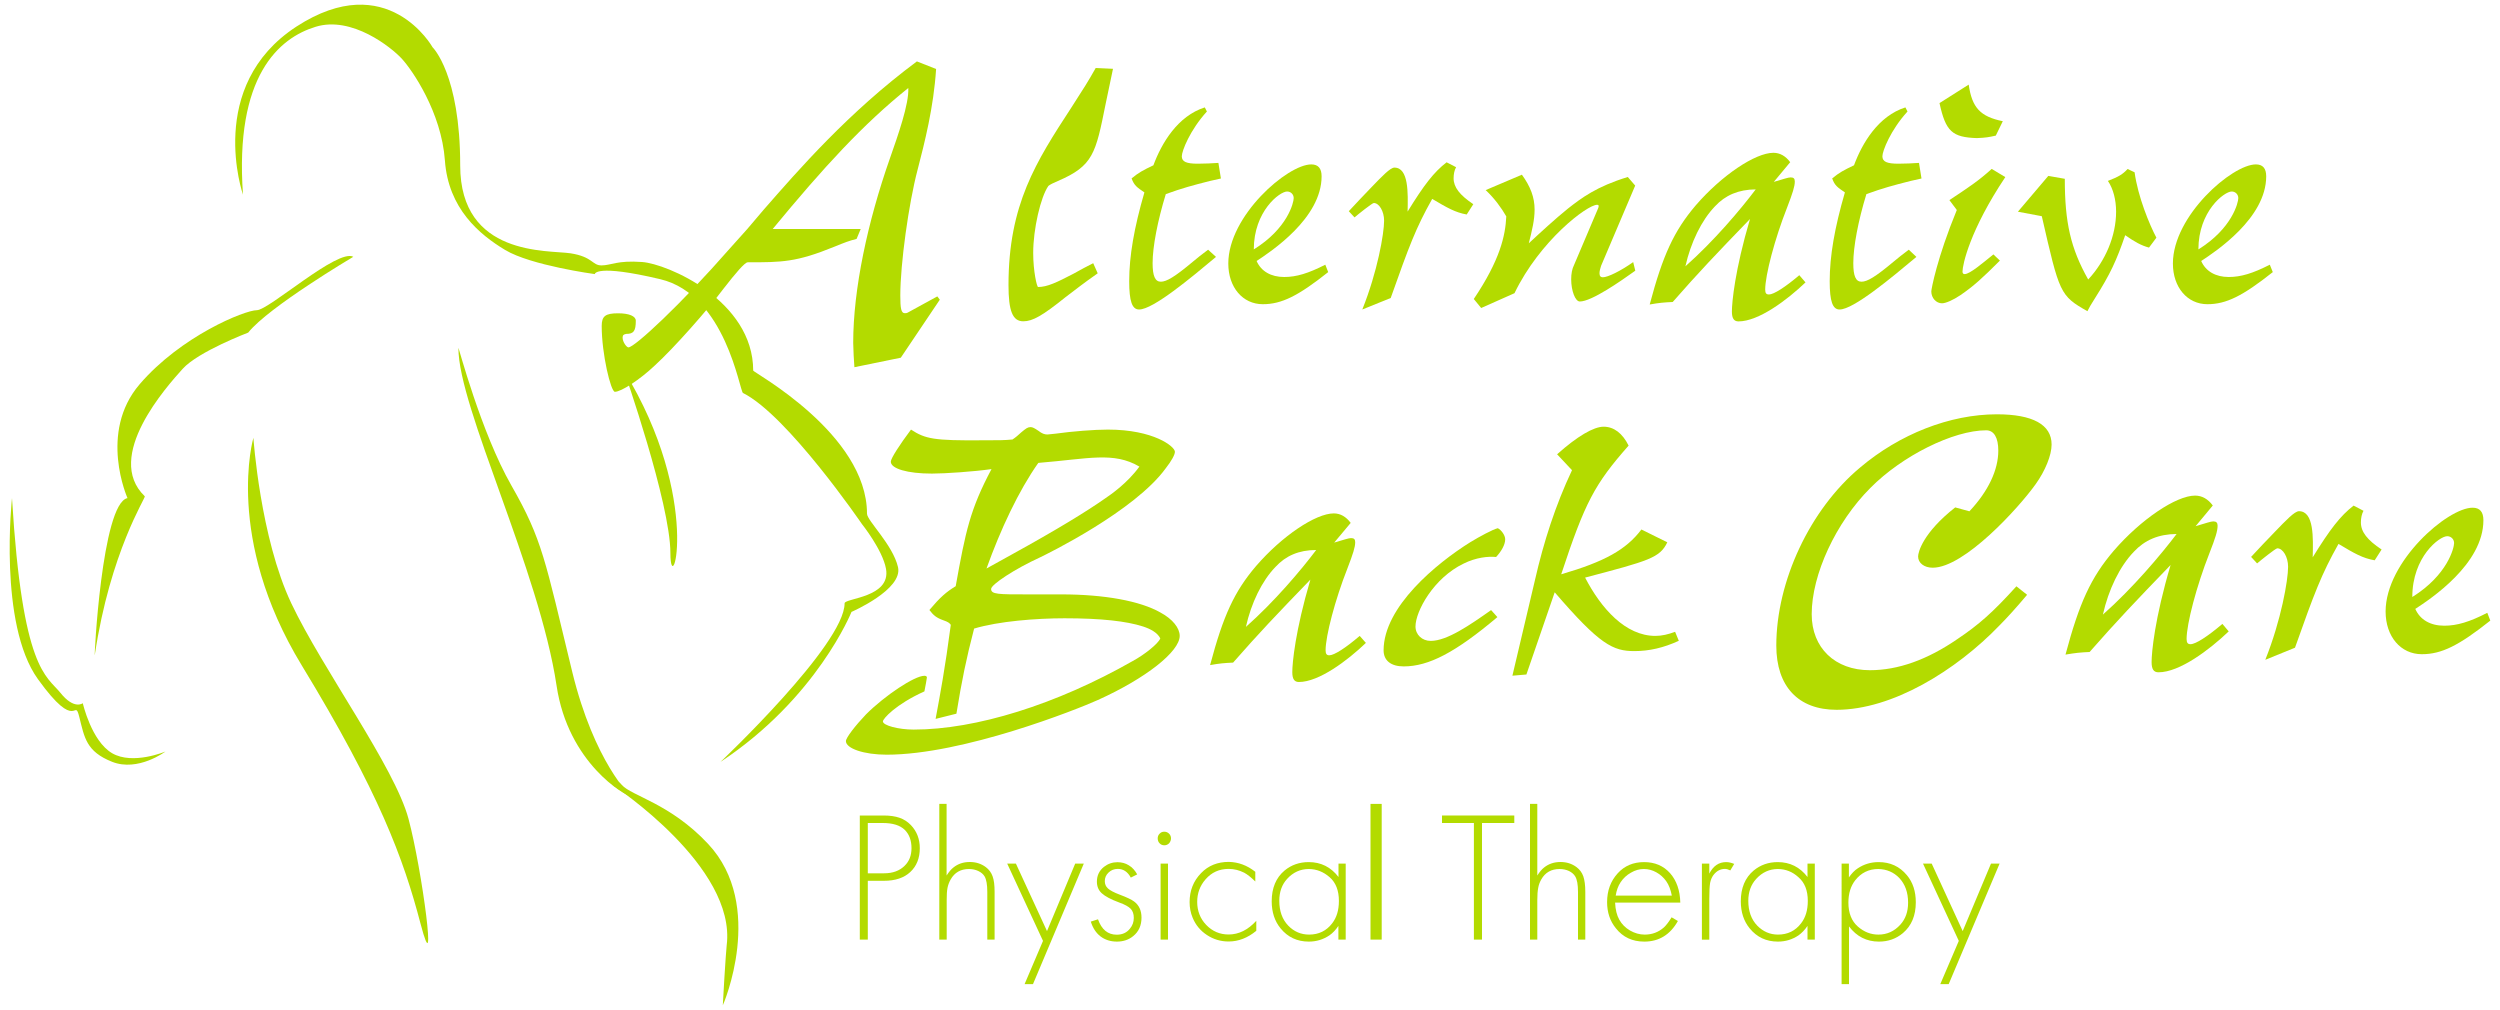 <?xml version="1.0" encoding="utf-8"?>
<!-- Generator: Adobe Illustrator 23.0.1, SVG Export Plug-In . SVG Version: 6.00 Build 0)  -->
<svg version="1.1" id="Layer_1" xmlns="http://www.w3.org/2000/svg" xmlns:xlink="http://www.w3.org/1999/xlink" x="0px" y="0px"
	 viewBox="0 0 250 101" style="enable-background:new 0 0 250 101;" xml:space="preserve">
<style type="text/css">
	.st0{fill:#B3DB00;}
</style>
<g>
	<g>
		<g>
			<g>
				<path class="st0" d="M24.3,19.47c0,0-3.79-10.86,5.34-16.81c9.14-5.94,13.62,2.07,13.62,2.07s2.76,2.67,2.76,11.81
					c0,9.14,8.79,8.45,11.03,8.79c2.24,0.35,2.15,1.21,3.1,1.21c0.95,0,1.55-0.52,4.05-0.34c2.5,0.17,11.12,3.83,11.12,10.86
					c0,0.17,11.38,6.32,11.38,14.31c0,0.69,2.58,3.1,3.1,5.34c0.52,2.24-4.65,4.48-4.65,4.48s-3.45,8.62-13.1,15
					c0,0,12.41-11.72,12.41-15.86c0-0.52,4.66-0.56,4.14-3.45c-0.34-1.89-2.41-4.48-2.41-4.48s-7.44-10.88-11.89-13.1
					c-0.34-0.17-1.72-9.82-8.27-11.38c-6.55-1.55-6.55-0.51-6.55-0.51s-6.38-0.86-8.96-2.41c-2.58-1.55-5.69-4.14-6.03-8.96
					c-0.35-4.83-3.28-9.05-4.31-10.17c-1.03-1.12-5-4.31-8.62-3.19C27.92,3.79,23.44,7.58,24.3,19.47z"/>
				<path class="st0" d="M57.22,67.17c-2.72-11.21-2.97-13.18-6.08-18.62c-3.07-5.37-5.3-13.96-5.3-13.75
					c0,5.97,8.09,22.22,9.82,33.78c1.16,7.76,6.9,11.03,7.41,11.03C63.08,79.63,59.42,76.22,57.22,67.17z"/>
				<path class="st0" d="M35.33,25.68c0,0-8.45,5-10.51,7.58c0,0-5,1.9-6.55,3.62c-1.55,1.72-7.93,8.79-3.79,12.75
					c0.12,0.12-3.45,5.52-5,15.86c-0.09,0.61,0.69-15.17,3.27-15.68c0,0-2.93-6.55,1.21-11.38c4.14-4.83,10.52-7.41,11.72-7.41
					C26.89,31.02,33.78,24.82,35.33,25.68z"/>
				<path class="st0" d="M25.34,43.78c0,0-2.93,10,4.83,22.75c7.76,12.76,10.17,19.3,11.89,25.86c1.72,6.55,0.17-5.34-1.21-10.51
					c-1.38-5.17-8.62-15-11.72-21.55C26.02,53.77,25.34,43.78,25.34,43.78z"/>
				<path class="st0" d="M1.2,49.81c0,0-1.38,12.58,2.59,18.1c3.97,5.52,3.62,1.73,4.14,3.79c0.52,2.07,0.69,3.45,3.28,4.48
					c2.59,1.03,5.34-1.03,5.34-1.03s-3.27,1.38-5.34,0.17c-2.07-1.21-2.93-5-2.93-5s-0.86,0.69-2.24-1.04
					C4.65,67.56,2.24,67.05,1.2,49.81z"/>
				<path class="st0" d="M62.39,37.05c0,0,4.65,13.27,4.65,18.27C67.05,60.32,70.32,49.98,62.39,37.05z"/>
				<path class="st0" d="M62.18,78.49c-0.76-0.86-0.78,0.11-0.78,0.11s12.25,8.07,11.27,15.92c-0.09,0.75-0.4,6.01-0.39,6.01
					c0.02,0,4.33-9.95-1.47-16.14C67.01,80.33,63.15,79.6,62.18,78.49z"/>
			</g>
			<g>
				<path class="st0" d="M93.56,71.89c0.45-2.42,0.94-5.01,1.52-9.41c-0.16-0.21-0.29-0.29-0.74-0.45c-0.7-0.25-0.99-0.49-1.4-1.03
					c1.07-1.27,1.69-1.81,2.63-2.38c0.99-5.51,1.44-7.68,3.58-11.71c-1.73,0.25-4.65,0.45-5.96,0.45c-2.47,0-4.11-0.5-4.11-1.19
					c0-0.33,0.91-1.73,2.02-3.21c1.44,0.94,2.3,1.11,7.15,1.07c1.73,0,2.14,0,3-0.08c0.37-0.25,0.54-0.41,0.86-0.7
					c0.49-0.41,0.66-0.54,0.95-0.54c0.2,0,0.41,0.12,0.78,0.37c0.37,0.29,0.62,0.37,0.91,0.37l0.78-0.08
					c1.73-0.24,3.91-0.41,5.26-0.41c4.56,0,6.7,1.69,6.7,2.22c0,0.29-0.33,0.9-0.91,1.64c-3.08,4.27-11.88,8.59-12.58,8.92
					c-2.51,1.15-4.89,2.71-4.89,3.16c0,0.54,0.74,0.54,3.57,0.54h3.45c4.32,0,7.89,0.66,9.91,1.81c1.23,0.66,1.93,1.56,1.93,2.34
					c0,1.56-3.37,4.24-8.18,6.41c-2.1,0.95-13.48,5.47-21.13,5.47c-2.26,0-4.07-0.62-4.07-1.36c0-0.33,0.95-1.56,2.01-2.67
					c1.89-1.89,4.85-3.86,5.84-3.86c0.12,0,0.25,0.04,0.25,0.17c0,0.08-0.16,0.94-0.25,1.39c-2.92,1.32-4.15,2.75-4.15,3
					c0,0.41,1.56,0.82,3.08,0.82c6.21,0,14.26-2.5,21.91-6.86c1.15-0.62,2.55-1.73,2.75-2.26c-0.29-0.58-0.99-0.95-1.73-1.19
					c-1.65-0.53-4.15-0.82-7.85-0.82c-2.8,0-6.58,0.29-9.04,1.03c-0.78,3-1.23,5.18-1.77,8.51L93.56,71.89z M101.16,55.46
					c4.56-2.51,7.57-4.36,9.37-5.63c0.49-0.33,2.18-1.48,3.41-3.17c-2.59-1.52-5.06-0.78-10.11-0.37
					c-1.97,2.79-3.78,6.66-5.18,10.56L101.16,55.46z"/>
				<path class="st0" d="M136.59,64.29c-1.85,1.77-4.69,3.91-6.7,3.91c-0.45,0-0.66-0.29-0.66-0.99c0-0.9,0.29-4.11,1.81-9.25
					c-3.41,3.53-5.1,5.3-7.73,8.3c-0.86,0.04-1.36,0.08-2.3,0.25c1.31-4.93,2.42-7.36,4.6-9.91c2.59-3,5.96-5.26,7.77-5.26
					c0.66,0,1.23,0.33,1.69,0.95l-1.65,1.97c0.99-0.29,1.44-0.45,1.69-0.45c0.29,0,0.41,0.12,0.41,0.41c0,0.49-0.21,1.15-0.78,2.63
					c-1.23,3.12-2.18,6.74-2.18,8.18c0,0.37,0.12,0.5,0.37,0.5c0.49,0,1.64-0.74,3.04-1.94L136.59,64.29z M127.55,56.69
					c-1.36,1.4-2.43,3.62-2.96,6c2.84-2.51,5.51-5.67,7.03-7.69C129.89,55,128.57,55.58,127.55,56.69z"/>
				<path class="st0" d="M149.74,61.71c-4.19,3.53-6.86,4.93-9.37,4.93c-1.27,0-2.01-0.58-2.01-1.61c0-4.35,5.3-8.71,8.67-10.81
					c0.95-0.58,2.26-1.28,2.75-1.4c0.33,0.16,0.74,0.69,0.74,1.11c0,0.53-0.37,1.19-0.91,1.77c-0.78-0.08-2.01,0.04-3.25,0.66
					c-3,1.44-4.81,4.77-4.81,6.29c0,0.82,0.66,1.44,1.52,1.44c1.64,0,3.94-1.6,6.04-3.08L149.74,61.71z"/>
				<path class="st0" d="M155.71,45.43c2.02-1.81,3.66-2.76,4.65-2.76c1.03,0,1.89,0.66,2.5,1.89c-3.41,3.87-4.36,5.67-6.74,12.87
					c4.36-1.27,6.5-2.47,8.02-4.48l2.59,1.28c-0.74,1.56-1.85,1.85-8.22,3.53c1.6,3.08,4.03,5.83,7.03,5.83
					c0.66,0,1.31-0.16,1.97-0.41l0.37,0.9c-1.52,0.7-2.96,1.03-4.44,1.03c-2.13,0-3.45-0.62-7.97-5.88l-2.83,8.22l-1.4,0.12
					l2.26-9.58c0.86-3.78,2.05-7.48,3.7-10.97L155.71,45.43z"/>
			</g>
			<g>
				<path class="st0" d="M222.87,63.14c-1.94,1.85-4.91,4.09-7.02,4.09c-0.48,0-0.69-0.3-0.69-1.03c0-0.95,0.3-4.31,1.9-9.7
					c-3.58,3.71-5.34,5.56-8.1,8.7c-0.91,0.04-1.42,0.09-2.41,0.26c1.38-5.17,2.54-7.71,4.82-10.38c2.71-3.14,6.25-5.52,8.14-5.52
					c0.69,0,1.29,0.34,1.77,0.99l-1.72,2.07c1.03-0.3,1.51-0.48,1.77-0.48c0.3,0,0.43,0.13,0.43,0.43c0,0.52-0.21,1.21-0.82,2.76
					c-1.29,3.27-2.28,7.06-2.28,8.57c0,0.39,0.13,0.52,0.39,0.52c0.52,0,1.72-0.78,3.19-2.03L222.87,63.14z M213.39,55.17
					c-1.42,1.47-2.54,3.79-3.1,6.29c2.97-2.63,5.77-5.95,7.37-8.06C215.85,53.41,214.47,54.01,213.39,55.17z"/>
				<path class="st0" d="M225.11,55.69c0.3-0.34,1.98-2.11,2.37-2.5c1.12-1.16,1.98-2.07,2.42-2.07c1.51,0,1.42,2.67,1.37,4.61
					c1.73-2.8,2.76-4.14,4.09-5.17l0.99,0.52c-0.17,0.3-0.26,0.73-0.26,1.16c0,0.95,0.64,1.76,2.07,2.71l-0.69,1.08
					c-1.21-0.21-2.03-0.69-3.62-1.64c-1.72,3.06-2.41,4.91-4.35,10.38l-2.97,1.21c1.59-3.97,2.28-7.97,2.28-9.3
					c0-0.99-0.52-1.85-1.08-1.85c-0.17,0-1.72,1.25-2.02,1.51L225.11,55.69z"/>
				<path class="st0" d="M249.03,62.06c-3.15,2.5-4.87,3.36-6.85,3.36c-2.11,0-3.62-1.77-3.62-4.27c0-5,6.2-10.38,8.7-10.38
					c0.73,0,1.08,0.43,1.08,1.25c0,4.4-5.3,7.88-6.81,8.87c0.47,1.08,1.51,1.68,2.89,1.68c1.29,0,2.54-0.38,4.31-1.29L249.03,62.06z
					 M245.41,54.31c0-0.39-0.3-0.69-0.69-0.69c-0.78,0-3.49,2.07-3.49,6.08C244.76,57.5,245.41,54.78,245.41,54.31z"/>
				<path class="st0" d="M202.71,59.48c-1.16,1.38-2.11,2.41-2.76,3.06c-4.35,4.52-10.73,8.44-16.29,8.44
					c-3.83,0-6.03-2.33-6.03-6.42c0-6.42,3.36-13.61,8.36-17.79c3.96-3.36,9-5.34,13.7-5.34c3.58,0,5.47,1.03,5.47,3.02
					c0,1.08-0.64,2.63-1.59,3.96c-1.72,2.41-7.15,8.36-10.3,8.36c-0.86,0-1.46-0.48-1.46-1.12c0-0.43,0.48-2.37,3.71-4.91l1.42,0.39
					c1.9-2.02,2.89-4.14,2.89-6.07c0-1.29-0.43-2.03-1.21-2.03c-3.27,0-8.4,2.54-11.59,5.77c-3.45,3.45-5.86,8.66-5.86,12.62
					c0,3.36,2.32,5.6,5.82,5.6c2.8,0,5.73-1.03,8.79-3.14c2.11-1.42,3.49-2.63,5.86-5.25L202.71,59.48z"/>
			</g>
			<g>
				<path class="st0" d="M86.78,88.08v5.88h-0.8V81.55h2.39c0.63,0,1.16,0.08,1.59,0.23c0.43,0.15,0.8,0.39,1.13,0.73
					c0.59,0.62,0.89,1.39,0.89,2.31c0,1-0.32,1.8-0.96,2.39c-0.61,0.57-1.49,0.87-2.63,0.87H86.78z M86.78,87.33h1.63
					c0.86,0,1.54-0.25,2.04-0.74c0.47-0.45,0.7-1.04,0.7-1.77c0-0.77-0.22-1.38-0.67-1.83c-0.47-0.46-1.2-0.69-2.2-0.69h-1.5V87.33z
					"/>
				<path class="st0" d="M93.92,80.39h0.74v7.16c0.23-0.36,0.46-0.63,0.68-0.8c0.46-0.37,1-0.55,1.64-0.55
					c0.61,0,1.14,0.17,1.6,0.51c0.32,0.24,0.55,0.55,0.68,0.92c0.14,0.38,0.2,0.89,0.2,1.55v4.78h-0.73v-4.77
					c0-0.72-0.09-1.24-0.27-1.55c-0.13-0.22-0.34-0.4-0.63-0.54c-0.28-0.13-0.59-0.2-0.93-0.2c-0.83,0-1.44,0.35-1.83,1.04
					c-0.15,0.26-0.26,0.55-0.32,0.85c-0.06,0.3-0.08,0.71-0.08,1.22v3.95h-0.74V80.39z"/>
				<polygon class="st0" points="104.3,94.09 100.72,86.36 101.59,86.36 104.7,93.11 107.52,86.36 108.38,86.36 103.3,98.41 
					102.46,98.41 				"/>
				<path class="st0" d="M113.72,87.44l-0.64,0.32c-0.31-0.58-0.75-0.87-1.3-0.87c-0.36,0-0.67,0.12-0.92,0.36
					c-0.26,0.24-0.38,0.53-0.38,0.86c0,0.3,0.1,0.54,0.32,0.74c0.21,0.19,0.6,0.4,1.16,0.61c0.72,0.27,1.2,0.5,1.45,0.69
					c0.5,0.37,0.74,0.91,0.74,1.61c0,0.78-0.27,1.4-0.83,1.85c-0.45,0.37-1,0.55-1.63,0.55c-0.64,0-1.19-0.18-1.64-0.52
					c-0.45-0.35-0.77-0.84-0.97-1.48l0.72-0.23c0.36,1.03,0.99,1.54,1.87,1.54c0.56,0,1-0.2,1.32-0.6c0.26-0.31,0.39-0.67,0.39-1.08
					c0-0.39-0.1-0.69-0.31-0.91c-0.21-0.22-0.59-0.43-1.15-0.63c-0.84-0.31-1.41-0.62-1.74-0.92c-0.33-0.3-0.49-0.69-0.49-1.17
					c0-0.61,0.24-1.1,0.7-1.47c0.4-0.31,0.85-0.47,1.35-0.47c0.42,0,0.81,0.1,1.14,0.31C113.22,86.73,113.5,87.04,113.72,87.44"/>
				<path class="st0" d="M116.43,83.17c0.19,0,0.35,0.07,0.48,0.2c0.13,0.13,0.19,0.29,0.19,0.47s-0.07,0.35-0.19,0.49
					c-0.13,0.13-0.29,0.2-0.47,0.2c-0.19,0-0.35-0.06-0.48-0.2c-0.13-0.13-0.19-0.3-0.19-0.5c0-0.18,0.06-0.33,0.19-0.46
					C116.09,83.23,116.24,83.17,116.43,83.17 M116.8,86.36 M116.8,93.96h-0.74v-7.6h0.74V93.96z"/>
				<path class="st0" d="M125.53,87.18v0.97c-0.42-0.41-0.78-0.7-1.11-0.88c-0.5-0.25-1.01-0.38-1.55-0.38
					c-0.95,0-1.72,0.35-2.33,1.06c-0.55,0.64-0.82,1.38-0.82,2.24c0,0.9,0.3,1.67,0.89,2.29c0.62,0.65,1.37,0.97,2.25,0.97
					c1.02,0,1.94-0.46,2.77-1.37v1c-0.86,0.71-1.78,1.07-2.77,1.07c-0.8,0-1.52-0.22-2.17-0.65c-0.64-0.42-1.12-0.99-1.42-1.71
					c-0.21-0.5-0.31-1.02-0.31-1.58c0-1.14,0.38-2.11,1.15-2.9c0.72-0.75,1.65-1.12,2.77-1.12
					C123.83,86.21,124.71,86.53,125.53,87.18"/>
				<path class="st0" d="M133.84,86.36h0.73v7.6h-0.73v-1.37c-0.27,0.4-0.56,0.71-0.89,0.94c-0.62,0.42-1.31,0.63-2.07,0.63
					c-1.16,0-2.1-0.44-2.82-1.32c-0.59-0.72-0.89-1.62-0.89-2.71c0-1.33,0.43-2.36,1.29-3.08c0.68-0.56,1.48-0.84,2.41-0.84
					c1.23,0,2.22,0.5,2.98,1.49V86.36z M130.89,86.9c-0.85,0-1.58,0.33-2.18,0.99c-0.52,0.57-0.78,1.3-0.78,2.19
					c0,1.04,0.3,1.87,0.9,2.49c0.57,0.59,1.27,0.89,2.08,0.89c0.96,0,1.73-0.37,2.31-1.13c0.45-0.58,0.67-1.32,0.67-2.24
					c0-1.04-0.31-1.84-0.94-2.38C132.34,87.18,131.66,86.91,130.89,86.9"/>
				<g>
					<line class="st0" x1="137.6" y1="93.96" x2="137.6" y2="80.39"/>
					<rect x="137.05" y="80.39" class="st0" width="1.12" height="13.57"/>
				</g>
				<polygon class="st0" points="148.2,82.3 148.2,93.96 147.39,93.96 147.39,82.3 144.2,82.3 144.2,81.55 151.43,81.55 
					151.43,82.3 				"/>
				<path class="st0" d="M153,80.39h0.73v7.16c0.23-0.36,0.46-0.63,0.68-0.8c0.46-0.37,1.01-0.55,1.64-0.55
					c0.61,0,1.14,0.17,1.6,0.51c0.32,0.24,0.55,0.55,0.68,0.92c0.13,0.38,0.2,0.89,0.2,1.55v4.78h-0.73v-4.77
					c0-0.72-0.09-1.24-0.28-1.55c-0.13-0.22-0.34-0.4-0.62-0.54c-0.28-0.13-0.6-0.2-0.94-0.2c-0.83,0-1.44,0.35-1.83,1.04
					c-0.15,0.26-0.26,0.55-0.31,0.85c-0.06,0.3-0.09,0.71-0.09,1.22v3.95H153V80.39z"/>
				<path class="st0" d="M168.03,90.26h-6.52c0.03,0.7,0.17,1.27,0.42,1.71c0.25,0.45,0.61,0.81,1.07,1.08
					c0.47,0.27,0.96,0.41,1.47,0.41c0.74,0,1.38-0.24,1.92-0.72c0.23-0.21,0.49-0.55,0.77-1.01l0.63,0.37
					c-0.77,1.37-1.89,2.06-3.36,2.06c-1.19,0-2.14-0.44-2.84-1.33c-0.59-0.72-0.88-1.6-0.88-2.62c0-1.14,0.35-2.1,1.06-2.88
					c0.68-0.75,1.56-1.12,2.64-1.12c1.07,0,1.94,0.37,2.6,1.11C167.66,88.06,168,89.04,168.03,90.26 M167.18,89.55
					c-0.11-0.57-0.29-1.05-0.55-1.42c-0.27-0.38-0.6-0.68-1-0.9c-0.4-0.22-0.81-0.33-1.24-0.33c-0.45,0-0.88,0.12-1.3,0.37
					c-0.43,0.24-0.77,0.56-1.04,0.97c-0.24,0.36-0.4,0.81-0.48,1.32H167.18z"/>
				<path class="st0" d="M170.19,86.36h0.74v1c0.4-0.77,0.95-1.15,1.69-1.15c0.24,0,0.51,0.06,0.8,0.18l-0.39,0.65
					c-0.2-0.1-0.38-0.15-0.54-0.15c-0.44,0-0.83,0.2-1.15,0.62c-0.16,0.22-0.27,0.48-0.33,0.79c-0.05,0.31-0.08,0.84-0.08,1.59v4.08
					h-0.74V86.36z"/>
				<path class="st0" d="M180.75,86.36h0.73v7.6h-0.73v-1.37c-0.27,0.4-0.57,0.71-0.89,0.94c-0.62,0.42-1.31,0.63-2.07,0.63
					c-1.16,0-2.1-0.44-2.82-1.32c-0.59-0.72-0.89-1.62-0.89-2.71c0-1.33,0.43-2.36,1.29-3.08c0.68-0.56,1.48-0.84,2.4-0.84
					c1.23,0,2.22,0.5,2.98,1.49V86.36z M177.8,86.9c-0.85,0-1.58,0.33-2.18,0.99c-0.52,0.57-0.79,1.3-0.79,2.19
					c0,1.04,0.3,1.87,0.9,2.49c0.58,0.59,1.27,0.89,2.07,0.89c0.96,0,1.73-0.37,2.31-1.13c0.45-0.58,0.67-1.32,0.67-2.24
					c0-1.04-0.31-1.84-0.95-2.38C179.25,87.18,178.57,86.91,177.8,86.9"/>
				<path class="st0" d="M184.89,98.41h-0.73V86.36h0.73v1.38c0.27-0.39,0.56-0.7,0.89-0.91c0.62-0.41,1.31-0.62,2.08-0.62
					c1.16,0,2.1,0.43,2.83,1.31c0.6,0.72,0.89,1.62,0.89,2.71c0,1.33-0.43,2.35-1.29,3.08c-0.68,0.57-1.48,0.85-2.4,0.85
					c-1.23,0-2.23-0.51-2.99-1.52V98.41z M187.83,86.9c-0.95,0-1.72,0.38-2.31,1.13c-0.45,0.58-0.68,1.32-0.68,2.23
					c0,1.05,0.32,1.85,0.95,2.4c0.62,0.54,1.3,0.8,2.05,0.8c0.86,0,1.59-0.33,2.19-0.99c0.52-0.57,0.78-1.3,0.78-2.2
					c0-1.03-0.3-1.86-0.9-2.49C189.36,87.22,188.67,86.92,187.83,86.9"/>
				<polygon class="st0" points="195.88,94.09 192.3,86.36 193.17,86.36 196.27,93.11 199.1,86.36 199.96,86.36 194.87,98.41 
					194.03,98.41 				"/>
			</g>
			<g>
				<path class="st0" d="M109.77,27.33c-1.52,1.07-2.18,1.6-3.21,2.38c-2.3,1.85-3.29,2.42-4.23,2.42c-1.07,0-1.48-1.03-1.48-3.62
					c0-8.06,2.75-12.33,6.29-17.76c1.27-1.97,1.69-2.63,2.43-3.95l1.73,0.08l-0.74,3.53c-0.99,4.93-1.23,6.17-4.77,7.69
					c-0.49,0.21-0.74,0.33-0.95,0.49c-0.78,1.11-1.52,4.32-1.52,6.7c0,1.85,0.37,3.41,0.49,3.41c0.91,0,1.85-0.45,3.58-1.35
					c0.82-0.46,1.19-0.66,1.93-1.03L109.77,27.33z"/>
				<path class="st0" d="M121.6,25.69c-2.51,2.1-6.29,5.26-7.69,5.26c-0.7,0-0.99-0.82-0.99-2.83c0-2.51,0.49-5.34,1.52-8.88
					c-0.74-0.5-1.03-0.7-1.28-1.4c0.7-0.58,1.15-0.82,2.18-1.31c0.82-2.22,2.43-4.93,5.14-5.79l0.21,0.41
					c-1.69,1.85-2.51,3.95-2.51,4.48c0,0.54,0.45,0.74,1.6,0.74c0.78,0,1.4-0.04,2.06-0.08l0.25,1.56l-1.11,0.25
					c-1.77,0.45-2.71,0.7-4.4,1.31c-0.82,2.67-1.32,5.26-1.32,6.91c0,1.27,0.25,1.85,0.82,1.85c0.58,0,1.4-0.49,3.17-1.97
					c0.53-0.45,0.91-0.74,1.56-1.23L121.6,25.69z"/>
				<path class="st0" d="M132.82,27.21c-3,2.38-4.65,3.21-6.54,3.21c-2.01,0-3.45-1.69-3.45-4.07c0-4.77,5.92-9.91,8.3-9.91
					c0.7,0,1.03,0.41,1.03,1.19c0,4.19-5.06,7.52-6.5,8.47c0.45,1.03,1.44,1.6,2.76,1.6c1.23,0,2.42-0.37,4.11-1.23L132.82,27.21z
					 M129.37,19.81c0-0.37-0.29-0.66-0.66-0.66c-0.74,0-3.33,1.97-3.33,5.79C128.76,22.85,129.37,20.26,129.37,19.81z"/>
				<path class="st0" d="M134.88,21.12c0.29-0.33,1.89-2.01,2.26-2.39c1.07-1.11,1.89-1.97,2.3-1.97c1.44,0,1.36,2.55,1.32,4.4
					c1.64-2.67,2.63-3.95,3.9-4.93l0.95,0.49c-0.17,0.29-0.25,0.7-0.25,1.11c0,0.9,0.62,1.68,1.97,2.59l-0.66,1.03
					c-1.15-0.21-1.93-0.66-3.45-1.56c-1.64,2.92-2.3,4.69-4.15,9.91l-2.84,1.15c1.52-3.78,2.18-7.6,2.18-8.88
					c0-0.95-0.5-1.77-1.03-1.77c-0.16,0-1.64,1.19-1.93,1.44L134.88,21.12z"/>
				<path class="st0" d="M152.19,17.47c0.86,1.19,1.27,2.26,1.27,3.49c0,1.03-0.25,2.06-0.58,3.37c1.15-1.07,2.67-2.47,3.9-3.46
					c1.36-1.07,2.88-2.22,6-3.17l0.74,0.86l-3.41,8.02c-0.08,0.25-0.16,0.53-0.16,0.74c0,0.29,0.12,0.41,0.33,0.41
					c0.49,0,1.77-0.62,3.04-1.52l0.21,0.86c-1.44,1.03-4.36,3.08-5.55,3.08c-0.45,0-0.86-1.07-0.86-2.22c0-0.53,0.08-1.03,0.29-1.44
					l2.34-5.51c0.08-0.16,0.12-0.29,0.12-0.37c0-0.08-0.04-0.13-0.16-0.13c-0.99,0-5.72,3.58-8.26,8.84l-3.33,1.48l-0.74-0.9
					c2.63-3.91,3.16-6.33,3.25-8.26c-0.49-0.86-1.19-1.81-2.06-2.63L152.19,17.47z"/>
				<path class="st0" d="M180.55,28.24c-1.85,1.77-4.69,3.9-6.7,3.9c-0.45,0-0.66-0.29-0.66-0.99c0-0.9,0.29-4.11,1.81-9.25
					c-3.41,3.53-5.1,5.3-7.73,8.3c-0.86,0.04-1.36,0.08-2.3,0.25c1.31-4.93,2.43-7.36,4.6-9.91c2.59-3,5.96-5.26,7.77-5.26
					c0.66,0,1.23,0.33,1.68,0.94l-1.64,1.97c0.99-0.29,1.44-0.45,1.69-0.45c0.29,0,0.41,0.12,0.41,0.41c0,0.49-0.21,1.15-0.78,2.63
					c-1.23,3.12-2.18,6.74-2.18,8.18c0,0.37,0.12,0.49,0.37,0.49c0.49,0,1.64-0.74,3.04-1.93L180.55,28.24z M171.5,20.63
					c-1.35,1.4-2.42,3.61-2.96,6c2.84-2.51,5.51-5.67,7.03-7.69C173.85,18.95,172.53,19.52,171.5,20.63z"/>
				<path class="st0" d="M191.64,25.69c-2.51,2.1-6.29,5.26-7.68,5.26c-0.7,0-0.99-0.82-0.99-2.83c0-2.51,0.49-5.34,1.52-8.88
					c-0.74-0.5-1.03-0.7-1.27-1.4c0.7-0.58,1.15-0.82,2.18-1.31c0.82-2.22,2.43-4.93,5.14-5.79l0.21,0.41
					c-1.69,1.85-2.51,3.95-2.51,4.48c0,0.54,0.45,0.74,1.6,0.74c0.78,0,1.4-0.04,2.06-0.08l0.25,1.56l-1.11,0.25
					c-1.77,0.45-2.71,0.7-4.4,1.31c-0.82,2.67-1.31,5.26-1.31,6.91c0,1.27,0.24,1.85,0.82,1.85c0.58,0,1.4-0.49,3.17-1.97
					c0.53-0.45,0.91-0.74,1.56-1.23L191.64,25.69z"/>
				<path class="st0" d="M199.99,26.06c-1.77,1.77-2.63,2.55-3.94,3.45c-0.74,0.5-1.48,0.82-1.85,0.82c-0.58,0-1.07-0.53-1.07-1.19
					c0-0.21,0.57-3.33,2.55-8.14l-0.74-0.99c1.93-1.28,2.92-1.93,4.23-3.12l1.36,0.82c-3.54,5.3-4.28,8.76-4.28,9.45
					c0,0.17,0.08,0.25,0.21,0.25c0.53,0,1.81-1.11,2.88-1.97L199.99,26.06z M196.87,8.46c0.33,2.3,1.15,3.2,3.41,3.66l-0.7,1.44
					c-0.7,0.16-0.99,0.21-1.89,0.25c-2.47-0.08-3.12-0.66-3.74-3.5L196.87,8.46z"/>
				<path class="st0" d="M206.48,17.88c0,4.36,0.58,6.95,2.34,10.07c1.72-1.85,2.79-4.36,2.79-6.78c0-1.19-0.29-2.3-0.82-3.08
					c1.07-0.41,1.48-0.66,1.97-1.19l0.7,0.33c0.33,2.43,1.48,5.22,2.18,6.54l-0.74,0.99c-0.78-0.21-1.44-0.58-2.38-1.24
					c-0.86,2.51-1.48,3.87-3.04,6.33c-0.41,0.66-0.54,0.86-0.74,1.27c-2.75-1.56-2.79-1.77-4.56-9.5l-2.39-0.45l3.04-3.58
					L206.48,17.88z"/>
				<path class="st0" d="M227.28,27.21c-3,2.38-4.65,3.21-6.54,3.21c-2.01,0-3.45-1.69-3.45-4.07c0-4.77,5.92-9.91,8.3-9.91
					c0.7,0,1.03,0.41,1.03,1.19c0,4.19-5.06,7.52-6.5,8.47c0.45,1.03,1.44,1.6,2.75,1.6c1.23,0,2.43-0.37,4.11-1.23L227.28,27.21z
					 M223.83,19.81c0-0.37-0.29-0.66-0.66-0.66c-0.74,0-3.33,1.97-3.33,5.79C223.21,22.85,223.83,20.26,223.83,19.81z"/>
				<path class="st0" d="M93.61,6.9c-0.25,3.86-1.15,7.36-1.85,10.07c-0.9,3.41-1.73,9.45-1.73,12.58c0,1.27,0.08,1.77,0.45,1.77
					c0.08,0,0.21,0,0.33-0.08l2.92-1.6l0.25,0.33l-3.9,5.8l-4.64,0.95c-0.04-0.45-0.12-1.89-0.12-2.43c0-5.38,1.44-12.09,3.66-18.42
					c0.82-2.34,1.93-5.47,1.85-7.07c-4.52,3.62-8.47,7.93-13.56,14.1h8.8l-0.41,0.99c-0.78,0.2-1.11,0.33-2.22,0.78
					c-3.82,1.56-5.26,1.56-8.67,1.56c-0.29,0-1.23,1.11-2.38,2.59c-1.6,2.14-4.97,5.96-6.91,7.73c-1.52,1.44-3.37,2.63-3.99,2.63
					c-0.41,0-1.32-3.78-1.32-6.58c0-0.99,0.37-1.27,1.64-1.27c1.11,0,1.77,0.29,1.77,0.74c0,1.03-0.21,1.32-0.95,1.32
					c-0.25,0.04-0.37,0.12-0.37,0.37c0,0.45,0.41,0.98,0.58,0.98c0.62,0,5.26-4.31,10.15-9.9l1.73-1.93l1.64-1.93
					c3.49-3.99,8.47-9.74,15.33-14.84L93.61,6.9z"/>
			</g>
		</g>
	</g>
</g>
</svg>
